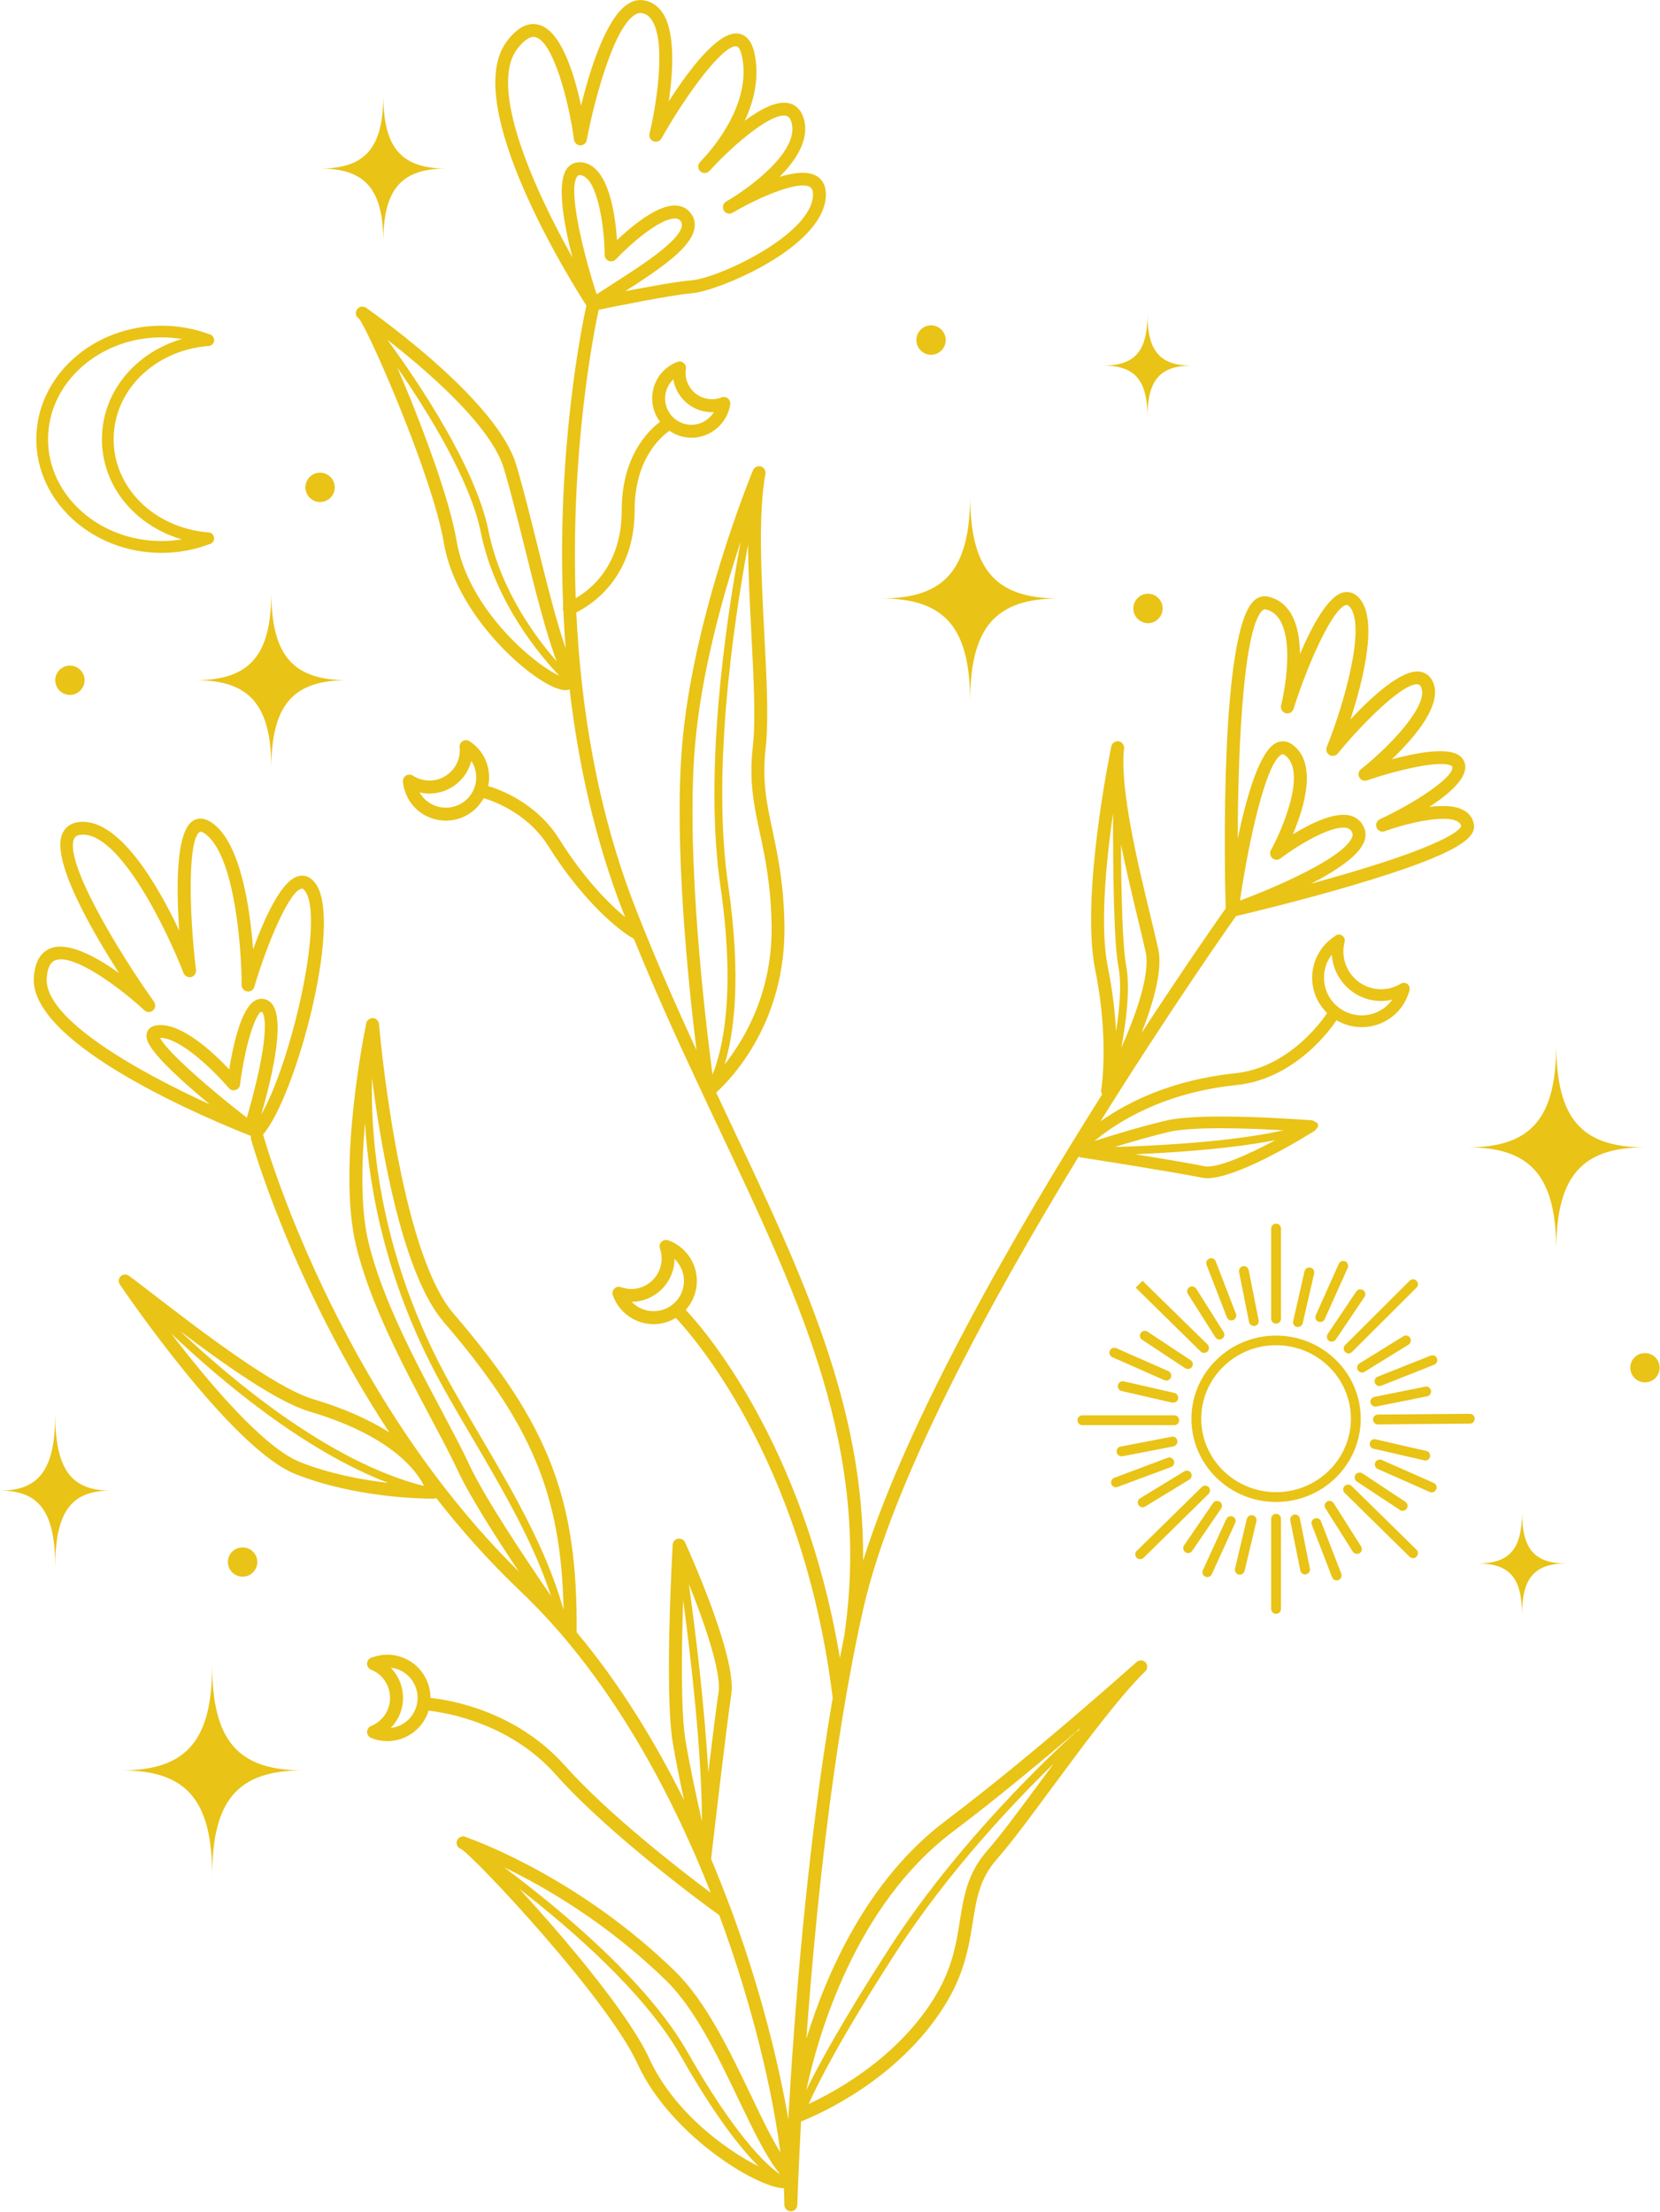 <?xml version="1.0" encoding="UTF-8" standalone="no"?><svg xmlns="http://www.w3.org/2000/svg" xmlns:xlink="http://www.w3.org/1999/xlink" fill="#000000" height="112.6" preserveAspectRatio="xMidYMid meet" version="1" viewBox="0.0 -0.0 84.5 112.6" width="84.5" zoomAndPan="magnify"><g fill="#e9c316" id="change1_1"><path d="M 64.957 82.141 C 64.82 82.141 64.707 82.031 64.707 81.898 L 64.707 77.301 C 64.707 77.172 64.82 77.051 64.957 77.051 C 65.094 77.051 65.207 77.172 65.207 77.301 L 65.207 81.898 C 65.207 82.031 65.094 82.141 64.957 82.141" fill="inherit"/><path d="M 64.957 67.371 C 64.82 67.371 64.707 67.262 64.707 67.121 L 64.707 62.531 C 64.707 62.391 64.82 62.281 64.957 62.281 C 65.094 62.281 65.207 62.391 65.207 62.531 L 65.207 67.121 C 65.207 67.262 65.094 67.371 64.957 67.371" fill="inherit"/><path d="M 59.773 72.539 L 55.098 72.539 C 54.961 72.539 54.848 72.43 54.848 72.289 C 54.848 72.148 54.957 72.039 55.094 72.039 L 59.773 72.039 C 59.91 72.039 60.023 72.148 60.023 72.289 C 60.023 72.43 59.91 72.539 59.773 72.539" fill="inherit"/><path d="M 70.141 72.5 C 70.004 72.5 69.895 72.391 69.891 72.25 C 69.891 72.109 70 72 70.141 72 L 74.816 71.961 C 74.957 71.961 75.066 72.07 75.066 72.211 C 75.07 72.352 74.957 72.461 74.82 72.461 L 70.145 72.5 C 70.141 72.5 70.141 72.5 70.141 72.5" fill="inherit"/><path d="M 71.93 79.309 C 71.867 79.309 71.805 79.281 71.754 79.238 L 68.449 75.988 C 68.348 75.891 68.348 75.738 68.445 75.641 C 68.539 75.539 68.699 75.539 68.797 75.629 L 72.105 78.879 C 72.203 78.98 72.203 79.141 72.105 79.23 C 72.059 79.281 71.992 79.309 71.93 79.309" fill="inherit"/><path d="M 61.289 68.859 C 61.227 68.859 61.164 68.84 61.117 68.789 L 57.809 65.539 L 58.16 65.191 L 61.465 68.43 C 61.562 68.531 61.566 68.691 61.469 68.789 C 61.418 68.84 61.355 68.859 61.289 68.859" fill="inherit"/><path d="M 58.039 79.359 C 57.973 79.359 57.91 79.34 57.863 79.289 C 57.766 79.191 57.766 79.031 57.863 78.941 L 61.172 75.691 C 61.27 75.59 61.426 75.59 61.523 75.691 C 61.621 75.789 61.617 75.949 61.52 76.039 L 58.215 79.289 C 58.164 79.34 58.102 79.359 58.039 79.359" fill="inherit"/><path d="M 68.648 68.891 C 68.586 68.891 68.52 68.859 68.473 68.809 C 68.375 68.719 68.375 68.559 68.473 68.461 L 71.754 65.191 C 71.852 65.09 72.008 65.09 72.105 65.191 C 72.203 65.289 72.203 65.441 72.105 65.539 L 68.824 68.809 C 68.777 68.859 68.711 68.891 68.648 68.891" fill="inherit"/><path d="M 68.043 80.441 C 67.945 80.441 67.848 80.379 67.809 80.281 L 66.777 77.609 C 66.727 77.48 66.793 77.34 66.922 77.289 C 67.047 77.238 67.195 77.301 67.242 77.43 L 68.277 80.102 C 68.324 80.23 68.262 80.371 68.133 80.422 C 68.102 80.43 68.074 80.441 68.043 80.441" fill="inherit"/><path d="M 62.684 67.211 C 62.586 67.211 62.488 67.148 62.453 67.051 L 61.418 64.379 C 61.367 64.25 61.434 64.109 61.562 64.059 C 61.691 64.012 61.836 64.07 61.883 64.199 L 62.914 66.871 C 62.965 66.988 62.902 67.141 62.773 67.191 C 62.742 67.199 62.715 67.211 62.684 67.211" fill="inherit"/><path d="M 56.805 75.699 C 56.707 75.699 56.609 75.641 56.574 75.539 C 56.527 75.41 56.59 75.27 56.719 75.219 L 59.438 74.199 C 59.566 74.148 59.711 74.219 59.758 74.352 C 59.805 74.48 59.738 74.621 59.609 74.672 L 56.895 75.68 C 56.863 75.691 56.836 75.699 56.805 75.699" fill="inherit"/><path d="M 70.219 70.551 C 70.121 70.551 70.027 70.488 69.988 70.391 C 69.938 70.262 70 70.121 70.129 70.07 L 72.824 69 C 72.953 68.949 73.098 69.012 73.148 69.141 C 73.199 69.27 73.137 69.41 73.008 69.461 L 70.312 70.531 C 70.281 70.539 70.25 70.551 70.219 70.551" fill="inherit"/><path d="M 72.883 75.961 C 72.848 75.961 72.816 75.949 72.781 75.941 L 70.133 74.77 C 70.008 74.711 69.949 74.57 70.004 74.441 C 70.059 74.309 70.207 74.262 70.332 74.309 L 72.984 75.48 C 73.109 75.539 73.168 75.691 73.109 75.809 C 73.07 75.898 72.977 75.961 72.883 75.961" fill="inherit"/><path d="M 59.371 70.27 C 59.34 70.27 59.305 70.262 59.273 70.25 L 56.621 69.078 C 56.496 69.02 56.438 68.871 56.492 68.75 C 56.547 68.621 56.695 68.57 56.824 68.621 L 59.473 69.789 C 59.598 69.852 59.656 69.988 59.602 70.121 C 59.559 70.211 59.469 70.27 59.371 70.27" fill="inherit"/><path d="M 61.457 80.27 C 61.422 80.27 61.387 80.27 61.352 80.25 C 61.227 80.191 61.172 80.051 61.23 79.922 L 62.422 77.32 C 62.48 77.191 62.629 77.141 62.754 77.191 C 62.879 77.25 62.934 77.398 62.875 77.52 L 61.684 80.129 C 61.645 80.219 61.551 80.27 61.457 80.27" fill="inherit"/><path d="M 67.207 67.289 C 67.172 67.289 67.137 67.281 67.105 67.27 C 66.977 67.211 66.922 67.07 66.98 66.941 L 68.148 64.328 C 68.207 64.199 68.352 64.148 68.477 64.199 C 68.605 64.262 68.66 64.398 68.605 64.531 L 67.434 67.141 C 67.395 67.238 67.301 67.289 67.207 67.289" fill="inherit"/><path d="M 69.074 79.09 C 68.992 79.09 68.91 79.051 68.863 78.98 L 67.469 76.77 C 67.395 76.66 67.43 76.5 67.543 76.43 C 67.66 76.352 67.816 76.391 67.891 76.512 L 69.285 78.711 C 69.355 78.828 69.324 78.98 69.207 79.059 C 69.164 79.078 69.117 79.09 69.074 79.09" fill="inherit"/><path d="M 62.074 68.18 C 61.992 68.18 61.91 68.141 61.863 68.059 L 60.469 65.859 C 60.395 65.738 60.43 65.59 60.547 65.512 C 60.66 65.441 60.816 65.48 60.891 65.59 L 62.285 67.801 C 62.359 67.91 62.324 68.07 62.207 68.141 C 62.164 68.172 62.117 68.18 62.074 68.18" fill="inherit"/><path d="M 58.164 76.719 C 58.082 76.719 58 76.68 57.953 76.602 C 57.883 76.48 57.918 76.328 58.035 76.262 L 60.281 74.891 C 60.398 74.82 60.551 74.852 60.625 74.969 C 60.695 75.09 60.66 75.238 60.543 75.309 L 58.293 76.68 C 58.254 76.711 58.211 76.719 58.164 76.719" fill="inherit"/><path d="M 69.332 69.859 C 69.25 69.859 69.168 69.82 69.121 69.738 C 69.047 69.629 69.086 69.469 69.199 69.398 L 71.438 68.012 C 71.551 67.941 71.707 67.98 71.781 68.09 C 71.852 68.211 71.816 68.359 71.699 68.441 L 69.465 69.82 C 69.422 69.852 69.379 69.859 69.332 69.859" fill="inherit"/><path d="M 72.551 74.34 C 72.531 74.34 72.512 74.34 72.492 74.328 L 69.918 73.738 C 69.785 73.711 69.703 73.578 69.73 73.441 C 69.762 73.309 69.895 73.219 70.031 73.262 L 72.605 73.852 C 72.738 73.879 72.824 74.012 72.793 74.148 C 72.766 74.262 72.664 74.34 72.551 74.34" fill="inherit"/><path d="M 59.727 71.391 C 59.707 71.391 59.688 71.391 59.668 71.391 L 57.094 70.801 C 56.961 70.77 56.875 70.629 56.906 70.5 C 56.938 70.359 57.07 70.281 57.207 70.309 L 59.781 70.898 C 59.914 70.93 60 71.07 59.969 71.199 C 59.941 71.32 59.84 71.391 59.727 71.391" fill="inherit"/><path d="M 63.109 80.148 C 63.09 80.148 63.07 80.141 63.051 80.141 C 62.918 80.109 62.836 79.969 62.867 79.84 L 63.469 77.309 C 63.504 77.18 63.637 77.09 63.77 77.129 C 63.906 77.16 63.984 77.289 63.957 77.43 L 63.352 79.961 C 63.324 80.07 63.223 80.148 63.109 80.148" fill="inherit"/><path d="M 66.07 67.539 C 66.051 67.539 66.031 67.539 66.012 67.539 C 65.879 67.512 65.793 67.371 65.828 67.238 L 66.406 64.699 C 66.438 64.57 66.57 64.488 66.707 64.52 C 66.84 64.551 66.922 64.68 66.895 64.82 L 66.312 67.352 C 66.285 67.469 66.184 67.539 66.07 67.539" fill="inherit"/><path d="M 66.434 80.141 C 66.32 80.141 66.215 80.051 66.191 79.941 L 65.68 77.391 C 65.656 77.25 65.742 77.121 65.879 77.09 C 66.012 77.07 66.145 77.148 66.168 77.289 L 66.68 79.84 C 66.707 79.969 66.617 80.102 66.484 80.129 C 66.469 80.129 66.449 80.141 66.434 80.141" fill="inherit"/><path d="M 63.828 67.488 C 63.711 67.488 63.605 67.41 63.582 67.289 L 63.074 64.75 C 63.047 64.609 63.133 64.48 63.27 64.449 C 63.406 64.422 63.535 64.512 63.562 64.648 L 64.07 67.199 C 64.098 67.328 64.012 67.461 63.875 67.488 C 63.859 67.488 63.844 67.488 63.828 67.488" fill="inherit"/><path d="M 57.09 74.121 C 56.973 74.121 56.867 74.039 56.844 73.922 C 56.82 73.781 56.906 73.648 57.043 73.629 L 59.641 73.129 C 59.773 73.102 59.906 73.191 59.93 73.32 C 59.957 73.461 59.867 73.59 59.734 73.621 L 57.137 74.121 C 57.121 74.121 57.105 74.121 57.09 74.121" fill="inherit"/><path d="M 70.008 71.59 C 69.891 71.59 69.785 71.512 69.762 71.391 C 69.734 71.262 69.824 71.129 69.957 71.102 L 72.551 70.578 C 72.684 70.551 72.816 70.641 72.844 70.781 C 72.871 70.91 72.781 71.039 72.648 71.07 L 70.055 71.59 C 70.039 71.59 70.023 71.59 70.008 71.59" fill="inherit"/><path d="M 71.402 76.898 C 71.352 76.898 71.305 76.891 71.266 76.859 L 69.07 75.41 C 68.953 75.328 68.922 75.18 68.996 75.059 C 69.074 74.949 69.227 74.922 69.344 74.988 L 71.539 76.441 C 71.652 76.52 71.684 76.672 71.609 76.789 C 71.559 76.859 71.48 76.898 71.402 76.898" fill="inherit"/><path d="M 60.469 69.68 C 60.422 69.68 60.375 69.672 60.332 69.641 L 58.137 68.191 C 58.023 68.121 57.992 67.961 58.066 67.852 C 58.145 67.73 58.297 67.699 58.414 67.781 L 60.605 69.23 C 60.723 69.301 60.754 69.461 60.68 69.57 C 60.633 69.641 60.551 69.68 60.469 69.68" fill="inherit"/><path d="M 60.477 79.051 C 60.43 79.051 60.379 79.031 60.336 79 C 60.223 78.922 60.195 78.77 60.273 78.66 L 61.75 76.5 C 61.828 76.391 61.98 76.359 62.094 76.441 C 62.207 76.512 62.238 76.672 62.16 76.781 L 60.684 78.941 C 60.637 79.012 60.559 79.051 60.477 79.051" fill="inherit"/><path d="M 67.789 68.289 C 67.742 68.289 67.695 68.281 67.652 68.25 C 67.539 68.172 67.508 68.02 67.586 67.898 L 69.043 65.73 C 69.121 65.621 69.277 65.59 69.391 65.672 C 69.504 65.738 69.535 65.898 69.457 66.012 L 67.996 68.18 C 67.949 68.25 67.871 68.289 67.789 68.289" fill="inherit"/><path d="M 64.957 68.469 C 62.855 68.469 61.148 70.148 61.148 72.211 C 61.148 74.27 62.855 75.949 64.957 75.949 C 67.059 75.949 68.766 74.27 68.766 72.211 C 68.766 70.148 67.059 68.469 64.957 68.469 Z M 64.957 76.449 C 62.582 76.449 60.648 74.551 60.648 72.211 C 60.648 69.879 62.582 67.98 64.957 67.98 C 67.332 67.98 69.266 69.879 69.266 72.211 C 69.266 74.551 67.332 76.449 64.957 76.449" fill="inherit"/><path d="M 8.223 28.141 C 4.707 28.141 1.848 25.539 1.848 22.359 C 1.848 19.172 4.707 16.578 8.223 16.578 C 9.082 16.578 9.918 16.73 10.703 17.031 C 10.855 17.09 10.934 17.262 10.875 17.422 C 10.816 17.57 10.645 17.648 10.488 17.59 C 9.77 17.309 9.008 17.172 8.223 17.172 C 5.039 17.172 2.445 19.5 2.445 22.359 C 2.445 25.211 5.039 27.539 8.223 27.539 C 9.012 27.539 9.773 27.398 10.488 27.121 C 10.645 27.059 10.816 27.141 10.875 27.301 C 10.934 27.449 10.855 27.621 10.703 27.68 C 9.918 27.98 9.082 28.141 8.223 28.141" fill="inherit"/><path d="M 10.598 27.699 C 10.59 27.699 10.582 27.699 10.574 27.699 C 7.5 27.449 5.188 25.148 5.188 22.359 C 5.188 19.559 7.5 17.262 10.574 17.012 C 10.734 17 10.883 17.121 10.895 17.289 C 10.906 17.449 10.785 17.59 10.621 17.609 C 7.863 17.828 5.785 19.871 5.785 22.359 C 5.785 24.84 7.863 26.879 10.621 27.102 C 10.785 27.121 10.906 27.262 10.895 27.43 C 10.883 27.578 10.75 27.699 10.598 27.699" fill="inherit"/><path d="M 17.676 34.621 C 14.902 34.621 13.812 33.352 13.812 30.121 C 13.812 33.352 12.723 34.621 9.949 34.621 C 12.723 34.621 13.812 35.891 13.812 39.129 C 13.812 35.891 14.902 34.621 17.676 34.621" fill="inherit"/><path d="M 60.66 18.609 C 59.047 18.609 58.41 17.871 58.41 15.988 C 58.41 17.871 57.777 18.609 56.16 18.609 C 57.777 18.609 58.41 19.352 58.41 21.238 C 58.41 19.352 59.047 18.609 60.66 18.609" fill="inherit"/><path d="M 79.727 79.578 C 78.109 79.578 77.477 78.84 77.477 76.961 C 77.477 78.84 76.844 79.578 75.227 79.578 C 76.844 79.578 77.477 80.32 77.477 82.199 C 77.477 80.32 78.109 79.578 79.727 79.578" fill="inherit"/><path d="M 22.727 8.578 C 20.418 8.578 19.512 7.52 19.512 4.828 C 19.512 7.52 18.602 8.578 16.293 8.578 C 18.602 8.578 19.512 9.641 19.512 12.328 C 19.512 9.641 20.418 8.578 22.727 8.578" fill="inherit"/><path d="M 5.625 75.871 C 3.605 75.871 2.812 74.762 2.812 71.961 C 2.812 74.762 2.02 75.871 0 75.871 C 2.02 75.871 2.812 76.969 2.812 79.781 C 2.812 76.969 3.605 75.871 5.625 75.871" fill="inherit"/><path d="M 53.895 30.461 C 50.656 30.461 49.383 28.98 49.383 25.199 C 49.383 28.98 48.105 30.461 44.863 30.461 C 48.105 30.461 49.383 31.949 49.383 35.73 C 49.383 31.949 50.656 30.461 53.895 30.461" fill="inherit"/><path d="M 83.734 58.398 C 80.492 58.398 79.219 56.922 79.219 53.141 C 79.219 56.922 77.945 58.398 74.707 58.398 C 77.945 58.398 79.219 59.891 79.219 63.66 C 79.219 59.891 80.492 58.398 83.734 58.398" fill="inherit"/><path d="M 15.418 90.109 C 12.102 90.109 10.801 88.59 10.801 84.73 C 10.801 88.59 9.5 90.109 6.184 90.109 C 9.5 90.109 10.801 91.621 10.801 95.488 C 10.801 91.621 12.102 90.109 15.418 90.109" fill="inherit"/><path d="M 13.098 79.5 C 13.098 79.09 12.762 78.762 12.352 78.762 C 11.938 78.762 11.602 79.09 11.602 79.5 C 11.602 79.922 11.938 80.25 12.352 80.25 C 12.762 80.25 13.098 79.922 13.098 79.5" fill="inherit"/><path d="M 17.039 24.809 C 17.039 24.391 16.707 24.059 16.293 24.059 C 15.883 24.059 15.547 24.391 15.547 24.809 C 15.547 25.219 15.883 25.551 16.293 25.551 C 16.707 25.551 17.039 25.219 17.039 24.809" fill="inherit"/><path d="M 48.141 17.309 C 48.141 16.898 47.805 16.559 47.395 16.559 C 46.98 16.559 46.648 16.898 46.648 17.309 C 46.648 17.719 46.98 18.059 47.395 18.059 C 47.805 18.059 48.141 17.719 48.141 17.309" fill="inherit"/><path d="M 59.184 30.969 C 59.184 30.559 58.848 30.219 58.438 30.219 C 58.027 30.219 57.691 30.559 57.691 30.969 C 57.691 31.379 58.027 31.719 58.438 31.719 C 58.848 31.719 59.184 31.379 59.184 30.969" fill="inherit"/><path d="M 4.305 34.621 C 4.305 34.211 3.973 33.879 3.559 33.879 C 3.148 33.879 2.812 34.211 2.812 34.621 C 2.812 35.031 3.148 35.371 3.559 35.371 C 3.973 35.371 4.305 35.031 4.305 34.621" fill="inherit"/><path d="M 84.48 69.609 C 84.48 69.199 84.148 68.871 83.734 68.871 C 83.324 68.871 82.988 69.199 82.988 69.609 C 82.988 70.031 83.324 70.359 83.734 70.359 C 84.148 70.359 84.48 70.031 84.48 69.609" fill="inherit"/><path d="M 64.289 31.051 C 64.336 31.02 64.363 31.012 64.387 31.012 C 64.398 31.012 64.406 31.012 64.414 31.012 C 64.727 31.078 64.965 31.262 65.145 31.551 C 65.957 32.879 65.223 35.871 65.215 35.898 C 65.172 36.07 65.273 36.25 65.445 36.301 C 65.617 36.352 65.793 36.25 65.848 36.078 C 66.621 33.641 67.867 30.93 68.531 30.789 C 68.559 30.789 68.613 30.781 68.711 30.891 C 69.539 31.871 68.434 35.789 67.539 38.02 C 67.477 38.172 67.535 38.34 67.676 38.43 C 67.816 38.512 67.996 38.48 68.098 38.352 C 69.324 36.852 71.402 34.762 72.164 34.828 C 72.227 34.84 72.277 34.859 72.324 34.949 C 72.797 35.809 70.828 37.922 69.281 39.148 C 69.152 39.25 69.117 39.43 69.195 39.57 C 69.273 39.711 69.441 39.77 69.59 39.719 C 71.039 39.219 73.332 38.66 73.883 38.98 C 73.926 39 73.926 39.02 73.93 39.031 C 74.031 39.539 72.066 40.852 70.238 41.699 C 70.078 41.781 70.008 41.961 70.074 42.121 C 70.141 42.289 70.324 42.371 70.488 42.309 C 71.586 41.91 73.566 41.43 74.207 41.82 C 74.309 41.879 74.359 41.949 74.379 42.051 C 74.359 42.129 74.062 42.852 68.504 44.48 C 67.91 44.648 67.316 44.82 66.742 44.98 C 67.973 44.34 69.09 43.609 69.406 42.922 C 69.559 42.602 69.516 42.328 69.453 42.172 C 69.328 41.84 69.09 41.621 68.762 41.52 C 67.961 41.289 66.699 41.922 65.809 42.469 C 66.402 41.078 67.086 38.801 65.758 37.879 C 65.516 37.711 65.242 37.691 64.988 37.801 C 64.129 38.18 63.453 40.531 63.004 42.691 C 63.016 37.641 63.336 31.828 64.289 31.051 Z M 64.77 43.68 C 64.887 43.781 65.059 43.789 65.184 43.691 C 66.113 42.988 67.855 41.949 68.582 42.148 C 68.711 42.191 68.789 42.27 68.84 42.398 C 68.855 42.449 68.871 42.52 68.812 42.648 C 68.328 43.699 64.91 45.172 63.121 45.84 C 63.562 42.789 64.457 38.75 65.254 38.398 C 65.27 38.391 65.281 38.391 65.297 38.391 C 65.32 38.391 65.344 38.391 65.387 38.422 C 66.555 39.23 65.285 42.199 64.695 43.27 C 64.621 43.41 64.652 43.578 64.77 43.68 Z M 59.516 57.609 C 60.746 57.328 63.621 57.43 65.344 57.531 C 62.699 58.121 58.91 58.32 56.742 58.379 C 57.586 58.121 58.629 57.82 59.516 57.609 Z M 61.301 59.359 C 60.637 59.219 59.141 58.969 57.785 58.75 C 59.844 58.66 62.684 58.469 64.926 58.031 C 63.504 58.789 61.93 59.488 61.301 59.359 Z M 56.66 41.371 C 56.652 44.191 56.691 47.961 56.934 49.219 C 57.102 50.09 56.992 51.352 56.809 52.512 C 56.766 51.578 56.645 50.469 56.395 49.23 C 55.977 47.18 56.305 43.852 56.66 41.371 Z M 57.914 46.738 C 58.082 47.43 58.227 48.031 58.32 48.469 C 58.562 49.621 57.781 51.75 57.078 53.328 C 57.332 51.969 57.543 50.281 57.324 49.141 C 57.137 48.148 57.074 45.461 57.062 42.98 C 57.332 44.309 57.652 45.648 57.914 46.738 Z M 67.395 49.762 C 67.395 49.328 67.535 48.922 67.793 48.59 C 67.879 49.898 68.969 50.949 70.301 50.949 C 70.496 50.949 70.688 50.922 70.875 50.879 C 70.523 51.371 69.949 51.68 69.316 51.68 C 68.254 51.68 67.395 50.82 67.395 49.762 Z M 48.504 93.23 C 50.77 91.52 53.148 89.539 54.992 87.961 C 54.961 88.012 54.926 88.051 54.891 88.102 C 54.855 88.102 54.82 88.121 54.793 88.141 C 54.738 88.191 49.211 93.051 45.258 99.18 C 42.832 102.941 41.629 105.172 41.039 106.398 C 41.652 103.551 43.547 96.969 48.504 93.23 Z M 53.035 90.578 C 51.977 92.012 50.977 93.371 50.242 94.211 C 49.25 95.34 49.062 96.512 48.863 97.75 C 48.668 98.98 48.465 100.262 47.488 101.801 C 45.617 104.75 42.602 106.422 41.164 107.09 C 41.625 106.051 42.789 103.738 45.594 99.391 C 48.293 95.211 51.738 91.609 53.637 89.77 C 53.434 90.039 53.234 90.309 53.035 90.578 Z M 33.047 104.77 C 32.133 102.77 29.48 99.578 27.98 97.859 C 27.465 97.27 26.941 96.691 26.441 96.141 C 29.102 98.211 32.852 101.469 34.652 104.641 C 36.281 107.52 37.633 109.289 38.621 110.27 C 36.973 109.441 34.305 107.52 33.047 104.77 Z M 37.613 106.898 C 38.363 108.461 39.012 109.809 39.68 110.629 C 39.691 110.641 39.699 110.648 39.707 110.672 C 38.977 110.18 37.371 108.629 34.996 104.449 C 32.918 100.781 28.301 97.012 25.652 95.039 C 27.695 96.02 30.875 97.852 33.91 100.809 C 35.395 102.262 36.574 104.719 37.613 106.898 Z M 22.512 71.859 C 21.148 69.301 19.449 66.102 18.762 63.25 C 18.348 61.539 18.398 59.219 18.582 57.16 C 18.789 60.609 19.691 65.488 22.59 70.672 C 23.043 71.488 23.539 72.328 24.02 73.148 C 25.555 75.762 27.141 78.461 28.051 81.238 C 26.707 79.281 24.641 76.18 23.867 74.512 C 23.527 73.77 23.055 72.891 22.512 71.859 Z M 22.586 67.289 C 27.039 72.461 28.574 76.051 28.688 81.961 L 28.648 81.809 C 27.77 78.738 26.039 75.801 24.363 72.949 C 23.863 72.102 23.391 71.289 22.938 70.48 C 19.359 64.078 18.859 58.16 18.934 54.871 C 19.406 58.531 20.496 64.859 22.586 67.289 Z M 34.777 81.449 C 35.172 84.398 35.719 89.121 35.734 92.711 C 35.461 91.5 35.117 89.922 34.895 88.59 C 34.645 87.078 34.695 83.828 34.777 81.449 Z M 36.578 86.129 C 36.457 86.922 36.254 88.57 36.055 90.219 C 35.863 86.75 35.383 82.91 35.066 80.629 C 35.844 82.559 36.73 85.102 36.578 86.129 Z M 21.148 86.988 C 20.93 87.539 20.438 87.891 19.891 87.949 C 20.281 87.551 20.516 87.012 20.516 86.422 C 20.516 85.828 20.281 85.289 19.895 84.891 C 20.027 84.898 20.16 84.93 20.289 84.98 C 21.078 85.301 21.465 86.199 21.148 86.988 Z M 8.711 67.871 C 11.273 70.301 15.477 73.84 19.766 75.48 C 18.477 75.328 16.816 75.031 15.285 74.422 C 13.406 73.68 10.609 70.352 8.711 67.871 Z M 21.582 75.621 C 21.547 75.621 21.512 75.609 21.477 75.609 C 16.836 74.398 12.039 70.461 9.168 67.75 C 11.434 69.461 14.102 71.352 15.742 71.84 C 19.891 73.07 21.195 74.84 21.582 75.621 Z M 2.379 49.789 C 2.41 49.289 2.555 48.98 2.805 48.879 C 2.891 48.852 2.988 48.828 3.098 48.828 C 4.156 48.828 6.199 50.359 7.348 51.422 C 7.473 51.539 7.664 51.539 7.789 51.43 C 7.914 51.32 7.938 51.129 7.84 50.988 C 5.992 48.391 3.258 43.84 3.773 42.691 C 3.812 42.609 3.879 42.52 4.098 42.488 C 6.09 42.27 8.562 47.5 9.344 49.531 C 9.406 49.68 9.57 49.77 9.73 49.73 C 9.891 49.691 9.996 49.539 9.977 49.371 C 9.605 46.27 9.574 42.699 10.172 42.34 C 10.234 42.301 10.359 42.379 10.43 42.43 C 11.965 43.512 12.301 48.359 12.301 50.141 C 12.301 50.301 12.422 50.441 12.586 50.461 C 12.746 50.488 12.898 50.391 12.945 50.23 C 13.641 47.891 14.762 45.309 15.359 45.23 C 15.426 45.211 15.516 45.328 15.559 45.398 C 16.504 46.871 14.793 54.148 13.297 56.73 C 13.875 54.75 14.656 51.441 13.637 50.922 C 13.426 50.809 13.199 50.809 12.996 50.922 C 12.273 51.301 11.859 53.238 11.668 54.43 C 10.848 53.559 9.18 52 7.961 52.191 C 7.602 52.238 7.504 52.48 7.48 52.578 C 7.414 52.84 7.293 53.309 9.988 55.629 C 10.219 55.828 10.453 56.02 10.676 56.211 C 7.094 54.578 2.242 51.879 2.379 49.789 Z M 12.566 56.891 C 10.527 55.309 8.445 53.461 8.152 52.828 C 8.164 52.828 8.172 52.828 8.18 52.828 C 9.133 52.828 10.785 54.371 11.645 55.379 C 11.727 55.48 11.863 55.52 11.988 55.48 C 12.113 55.449 12.207 55.34 12.219 55.211 C 12.473 53.18 13.02 51.539 13.316 51.5 C 13.316 51.5 13.324 51.5 13.336 51.5 C 13.34 51.512 13.742 51.789 13.195 54.41 C 12.984 55.398 12.715 56.379 12.566 56.891 Z M 32.152 66.262 C 33.352 66.25 34.324 65.281 34.336 64.078 C 34.637 64.371 34.816 64.77 34.816 65.199 C 34.816 66.051 34.121 66.738 33.273 66.738 C 32.84 66.738 32.438 66.559 32.152 66.262 Z M 35.367 38.078 C 35.672 34.309 36.797 30.309 37.703 27.57 C 36.898 31.898 35.84 39.34 36.668 45.07 C 37.477 50.629 36.762 53.488 36.27 54.691 C 35.926 52.102 34.91 43.738 35.367 38.078 Z M 39.277 47.02 C 39.348 50.461 37.918 52.879 36.883 54.18 C 37.348 52.672 37.766 49.84 37.062 45.012 C 36.246 39.371 37.281 32.051 38.078 27.73 C 38.09 29.16 38.168 30.699 38.246 32.219 C 38.363 34.488 38.477 36.641 38.32 38.02 C 38.121 39.77 38.379 40.988 38.68 42.398 C 38.941 43.621 39.234 45 39.277 47.02 Z M 22.699 41.109 C 22.121 41.109 21.621 40.801 21.355 40.328 C 21.52 40.371 21.691 40.391 21.859 40.391 C 22.887 40.391 23.75 39.68 23.992 38.73 C 24.152 38.969 24.242 39.262 24.242 39.57 C 24.242 40.422 23.547 41.109 22.699 41.109 Z M 23.238 27.512 C 22.871 25.328 21.488 21.781 20.914 20.359 C 20.68 19.781 20.445 19.219 20.219 18.699 C 21.828 21.031 23.941 24.461 24.477 27.102 C 25.203 30.691 27.543 33.422 28.469 34.391 C 27.285 33.879 23.836 31.059 23.238 27.512 Z M 25.652 23.852 C 26.004 25.039 26.363 26.488 26.715 27.891 C 27.238 30.012 27.781 32.191 28.336 33.66 C 27.285 32.461 25.48 30.059 24.867 27.02 C 24.211 23.789 21.352 19.531 19.727 17.301 C 21.695 18.828 25.008 21.672 25.652 23.852 Z M 26.324 2.5 C 26.543 2.211 26.859 1.879 27.16 1.879 C 27.191 1.879 27.227 1.879 27.258 1.891 C 28.152 2.121 28.945 5.09 29.219 7.109 C 29.242 7.27 29.375 7.398 29.535 7.398 C 29.539 7.398 29.543 7.398 29.543 7.398 C 29.703 7.398 29.84 7.289 29.867 7.129 C 30.148 5.621 31.129 1.539 32.301 0.762 C 32.488 0.641 32.617 0.648 32.695 0.672 C 32.902 0.711 33.066 0.84 33.199 1.051 C 33.949 2.262 33.355 5.609 33.062 6.809 C 33.023 6.969 33.109 7.129 33.262 7.191 C 33.414 7.25 33.586 7.191 33.668 7.051 C 34.988 4.711 36.828 2.262 37.492 2.359 C 37.594 2.371 37.695 2.551 37.758 2.82 C 38.254 5.02 36.617 7.148 35.93 7.93 C 35.797 8.07 35.695 8.18 35.629 8.262 C 35.508 8.391 35.512 8.59 35.641 8.711 C 35.766 8.84 35.969 8.84 36.098 8.711 C 36.121 8.691 36.258 8.559 36.453 8.34 C 37.621 7.129 39.305 5.75 40.004 5.891 C 40.09 5.91 40.203 5.961 40.281 6.199 C 40.746 7.641 38.227 9.512 37.078 10.191 C 37.031 10.219 36.992 10.238 36.961 10.262 C 36.805 10.352 36.754 10.551 36.844 10.711 C 36.934 10.871 37.133 10.922 37.289 10.828 C 37.301 10.82 37.332 10.809 37.375 10.781 C 38.66 10.031 40.656 9.172 41.234 9.52 C 41.277 9.551 41.406 9.629 41.383 9.988 C 41.234 11.988 36.562 14.16 35.199 14.27 C 34.445 14.328 32.984 14.602 31.828 14.82 C 33.801 13.559 35.188 12.57 35.352 11.621 C 35.402 11.34 35.336 11.07 35.16 10.852 C 34.98 10.609 34.719 10.48 34.41 10.461 C 33.473 10.41 32.148 11.52 31.406 12.219 C 31.32 10.898 30.984 8.539 29.723 8.281 C 29.395 8.211 29.105 8.301 28.906 8.52 C 28.305 9.199 28.68 11.32 29.137 13.102 C 27.211 9.672 24.848 4.461 26.324 2.5 Z M 30.371 14.98 C 29.629 12.691 28.891 9.531 29.398 8.961 C 29.414 8.941 29.441 8.91 29.512 8.91 C 29.531 8.91 29.559 8.91 29.59 8.922 C 30.383 9.078 30.762 11.391 30.781 12.98 C 30.781 13.109 30.863 13.23 30.988 13.281 C 31.113 13.328 31.258 13.301 31.348 13.199 C 32.113 12.391 33.59 11.121 34.348 11.121 C 34.355 11.121 34.367 11.121 34.379 11.121 C 34.496 11.121 34.578 11.16 34.645 11.25 C 34.707 11.328 34.723 11.41 34.707 11.512 C 34.57 12.289 32.598 13.551 31.16 14.469 C 30.887 14.648 30.621 14.82 30.371 14.98 Z M 34.273 19.309 C 34.434 20.262 35.254 20.98 36.242 20.98 C 36.277 20.98 36.309 20.969 36.344 20.969 C 36.105 21.359 35.676 21.621 35.199 21.621 C 34.457 21.621 33.855 21.02 33.855 20.281 C 33.855 19.91 34.012 19.559 34.273 19.309 Z M 68.891 45.051 C 74.445 43.41 75.121 42.602 75.027 41.969 C 74.98 41.66 74.812 41.422 74.543 41.262 C 74.117 41 73.445 40.988 72.758 41.07 C 73.789 40.398 74.715 39.59 74.574 38.898 C 74.531 38.691 74.406 38.52 74.211 38.41 C 73.566 38.039 72.035 38.328 70.848 38.648 C 72.016 37.531 73.531 35.781 72.902 34.629 C 72.754 34.359 72.52 34.211 72.227 34.18 C 71.305 34.102 69.805 35.48 68.742 36.621 C 69.379 34.672 70.16 31.59 69.215 30.469 C 68.988 30.199 68.703 30.09 68.402 30.148 C 67.621 30.309 66.797 31.828 66.176 33.289 C 66.164 32.531 66.043 31.77 65.703 31.211 C 65.43 30.77 65.047 30.48 64.566 30.371 C 64.32 30.309 64.082 30.371 63.871 30.539 C 62.074 32.012 62.34 44.34 62.391 46.238 C 62.043 46.73 60.352 49.141 58.102 52.59 C 58.691 51.102 59.188 49.398 58.965 48.34 C 58.867 47.891 58.723 47.289 58.555 46.59 C 57.93 44.012 56.988 40.102 57.219 38.102 C 57.234 37.922 57.117 37.762 56.941 37.73 C 56.77 37.711 56.605 37.82 56.57 37.988 C 56.504 38.301 55 45.672 55.75 49.359 C 56.473 52.922 56.059 55.449 56.055 55.469 C 56.043 55.551 56.062 55.641 56.105 55.699 C 51.691 62.699 46.207 72.199 43.934 79.441 C 44.012 71.609 40.84 64.891 37.242 57.281 C 36.984 56.73 36.719 56.172 36.457 55.609 C 37.242 54.898 40.039 52 39.93 47 C 39.887 44.93 39.586 43.512 39.324 42.27 C 39.031 40.91 38.785 39.738 38.973 38.102 C 39.137 36.66 39.023 34.488 38.902 32.191 C 38.75 29.23 38.59 26.172 38.961 24.121 C 38.988 23.949 38.891 23.789 38.727 23.738 C 38.566 23.699 38.398 23.781 38.332 23.93 C 38.301 24.012 35.25 31.359 34.715 38.031 C 34.312 42.988 35.027 49.98 35.453 53.449 C 34.398 51.16 33.348 48.781 32.348 46.219 C 30.375 41.172 29.559 35.898 29.336 31.172 C 30.082 30.801 32.305 29.422 32.305 25.969 C 32.305 23.352 33.656 22.219 34.078 21.93 C 34.398 22.148 34.781 22.281 35.199 22.281 C 36.168 22.281 37.012 21.559 37.168 20.609 C 37.168 20.602 37.168 20.602 37.168 20.602 C 37.168 20.602 37.172 20.59 37.172 20.578 C 37.172 20.578 37.172 20.57 37.172 20.559 C 37.172 20.551 37.176 20.539 37.172 20.531 C 37.172 20.52 37.172 20.512 37.172 20.5 C 37.172 20.488 37.168 20.48 37.168 20.469 C 37.164 20.449 37.16 20.441 37.156 20.43 C 37.156 20.422 37.156 20.422 37.152 20.41 C 37.152 20.41 37.148 20.41 37.148 20.398 C 37.145 20.391 37.137 20.379 37.133 20.371 C 37.125 20.359 37.121 20.352 37.117 20.352 C 37.109 20.34 37.102 20.328 37.094 20.32 C 37.09 20.309 37.082 20.309 37.074 20.301 C 37.066 20.289 37.059 20.281 37.051 20.281 C 37.043 20.27 37.035 20.262 37.027 20.262 C 37.016 20.25 37.008 20.25 36.996 20.238 C 36.988 20.238 36.977 20.23 36.969 20.23 C 36.961 20.23 36.949 20.219 36.938 20.219 C 36.926 20.219 36.918 20.211 36.906 20.211 C 36.906 20.211 36.902 20.211 36.898 20.211 C 36.891 20.211 36.883 20.211 36.875 20.211 C 36.863 20.211 36.852 20.211 36.844 20.211 C 36.832 20.211 36.82 20.211 36.809 20.211 C 36.801 20.211 36.789 20.211 36.777 20.211 C 36.766 20.219 36.758 20.219 36.742 20.219 C 36.738 20.219 36.73 20.23 36.727 20.23 C 36.574 20.289 36.41 20.32 36.242 20.32 C 35.5 20.32 34.898 19.719 34.898 18.98 C 34.898 18.91 34.906 18.84 34.914 18.781 C 34.914 18.781 34.914 18.77 34.914 18.762 C 34.918 18.75 34.918 18.738 34.918 18.73 C 34.918 18.719 34.918 18.699 34.914 18.691 C 34.914 18.68 34.914 18.672 34.91 18.66 C 34.91 18.648 34.906 18.641 34.902 18.629 C 34.902 18.621 34.898 18.609 34.898 18.609 C 34.895 18.609 34.895 18.602 34.895 18.602 C 34.891 18.59 34.883 18.578 34.879 18.57 C 34.871 18.559 34.867 18.551 34.863 18.539 C 34.855 18.531 34.848 18.531 34.844 18.52 C 34.836 18.512 34.828 18.5 34.82 18.488 C 34.812 18.488 34.805 18.48 34.793 18.469 C 34.789 18.469 34.781 18.461 34.773 18.461 C 34.766 18.449 34.754 18.441 34.742 18.441 C 34.734 18.43 34.727 18.43 34.719 18.43 C 34.707 18.422 34.695 18.422 34.684 18.41 C 34.676 18.41 34.664 18.41 34.656 18.41 C 34.652 18.41 34.648 18.398 34.648 18.398 C 34.641 18.398 34.633 18.398 34.625 18.398 C 34.613 18.398 34.598 18.398 34.586 18.398 C 34.582 18.398 34.574 18.398 34.57 18.398 C 34.551 18.398 34.535 18.398 34.52 18.41 C 34.516 18.41 34.516 18.41 34.512 18.41 C 34.496 18.41 34.484 18.422 34.473 18.422 C 33.699 18.719 33.199 19.449 33.199 20.281 C 33.199 20.73 33.348 21.141 33.598 21.469 C 32.988 21.93 31.648 23.238 31.648 25.969 C 31.648 28.762 30.086 30 29.305 30.449 C 29.035 22.922 30.223 16.93 30.473 15.77 C 31.266 15.602 34.129 15.02 35.254 14.922 C 36.504 14.82 41.844 12.648 42.035 10.039 C 42.082 9.41 41.812 9.109 41.582 8.969 C 41.137 8.691 40.426 8.781 39.684 9 C 40.551 8.129 41.242 7.051 40.902 6 C 40.734 5.48 40.395 5.301 40.141 5.25 C 39.531 5.121 38.699 5.559 37.91 6.148 C 38.379 5.148 38.68 3.941 38.398 2.68 C 38.23 1.949 37.867 1.75 37.59 1.711 C 36.578 1.551 35.074 3.551 34.043 5.16 C 34.258 3.691 34.387 1.711 33.758 0.699 C 33.531 0.34 33.219 0.109 32.84 0.031 C 32.531 -0.039 32.23 0.02 31.941 0.219 C 30.832 0.949 30.016 3.602 29.578 5.379 C 29.227 3.738 28.551 1.551 27.426 1.262 C 26.879 1.109 26.332 1.398 25.801 2.102 C 23.402 5.281 29.078 14.359 29.848 15.551 C 29.625 16.559 28.328 22.91 28.668 30.879 C 28.648 30.949 28.652 31.012 28.672 31.078 C 28.672 31.078 28.676 31.078 28.676 31.078 C 28.703 31.711 28.742 32.352 28.793 33 C 28.309 31.59 27.824 29.641 27.348 27.73 C 27 26.328 26.641 24.871 26.281 23.672 C 25.34 20.48 19.496 16.281 18.711 15.719 C 18.633 15.648 18.578 15.629 18.52 15.621 C 18.363 15.578 18.207 15.66 18.145 15.801 C 18.078 15.949 18.125 16.121 18.258 16.211 C 18.258 16.211 18.266 16.211 18.273 16.219 C 18.762 16.801 22.016 24.219 22.59 27.621 C 23.223 31.371 27.039 34.691 28.48 35.078 C 28.594 35.109 28.695 35.129 28.781 35.129 C 28.867 35.129 28.938 35.109 28.996 35.09 C 29.426 38.789 30.262 42.691 31.734 46.461 C 31.766 46.531 31.797 46.609 31.828 46.68 C 30.973 45.988 29.695 44.672 28.461 42.699 C 27.266 40.801 25.328 40.148 24.852 40.012 C 24.883 39.871 24.898 39.719 24.898 39.57 C 24.898 38.82 24.527 38.129 23.902 37.73 C 23.898 37.719 23.891 37.719 23.883 37.719 C 23.883 37.711 23.879 37.711 23.871 37.711 C 23.855 37.699 23.84 37.691 23.824 37.691 C 23.82 37.691 23.82 37.691 23.82 37.691 C 23.801 37.68 23.781 37.68 23.762 37.68 C 23.758 37.68 23.758 37.68 23.754 37.68 C 23.734 37.672 23.719 37.672 23.703 37.672 C 23.699 37.672 23.695 37.672 23.691 37.672 C 23.684 37.672 23.68 37.68 23.676 37.68 C 23.664 37.68 23.652 37.68 23.641 37.68 C 23.629 37.691 23.621 37.691 23.613 37.691 C 23.602 37.699 23.59 37.699 23.582 37.711 C 23.57 37.711 23.562 37.711 23.555 37.719 C 23.543 37.73 23.535 37.73 23.527 37.738 C 23.52 37.738 23.512 37.75 23.504 37.762 C 23.496 37.77 23.488 37.77 23.48 37.781 C 23.473 37.789 23.465 37.801 23.457 37.809 C 23.457 37.809 23.453 37.82 23.449 37.82 C 23.445 37.82 23.445 37.828 23.441 37.828 C 23.438 37.84 23.43 37.852 23.426 37.859 C 23.422 37.871 23.418 37.879 23.414 37.891 C 23.41 37.898 23.406 37.91 23.406 37.922 C 23.402 37.93 23.402 37.941 23.398 37.949 C 23.398 37.961 23.398 37.969 23.398 37.98 C 23.395 38 23.395 38.012 23.395 38.02 C 23.398 38.02 23.395 38.031 23.395 38.031 C 23.402 38.078 23.406 38.129 23.406 38.191 C 23.406 39.039 22.711 39.73 21.859 39.73 C 21.559 39.73 21.27 39.641 21.016 39.48 C 20.973 39.449 20.922 39.43 20.871 39.43 C 20.871 39.43 20.867 39.43 20.867 39.43 C 20.852 39.43 20.832 39.43 20.816 39.43 C 20.812 39.43 20.809 39.43 20.805 39.43 C 20.797 39.43 20.793 39.43 20.789 39.43 C 20.777 39.43 20.766 39.43 20.754 39.441 C 20.742 39.441 20.734 39.441 20.727 39.449 C 20.715 39.449 20.703 39.449 20.695 39.461 C 20.684 39.461 20.676 39.469 20.668 39.469 C 20.656 39.48 20.648 39.488 20.641 39.488 C 20.633 39.5 20.625 39.512 20.617 39.512 C 20.609 39.52 20.602 39.531 20.594 39.539 C 20.586 39.539 20.578 39.551 20.574 39.559 C 20.57 39.57 20.566 39.57 20.562 39.57 C 20.559 39.578 20.559 39.578 20.555 39.59 C 20.551 39.602 20.543 39.609 20.539 39.621 C 20.535 39.629 20.531 39.641 20.527 39.648 C 20.523 39.66 20.523 39.672 20.52 39.68 C 20.516 39.691 20.516 39.699 20.512 39.711 C 20.512 39.719 20.512 39.73 20.512 39.738 C 20.512 39.75 20.508 39.762 20.512 39.77 C 20.512 39.781 20.512 39.781 20.512 39.789 C 20.621 40.922 21.562 41.77 22.699 41.77 C 23.527 41.77 24.246 41.309 24.621 40.629 C 24.875 40.699 26.781 41.27 27.902 43.051 C 29.656 45.852 31.508 47.379 32.266 47.781 C 33.402 50.578 34.582 53.16 35.754 55.648 C 35.754 55.66 35.754 55.66 35.758 55.66 C 36.055 56.301 36.355 56.93 36.652 57.559 C 40.789 66.32 44.363 73.879 42.973 83.281 C 42.898 83.648 42.828 84.02 42.754 84.391 C 40.914 73.391 35.707 67.512 34.906 66.672 C 35.258 66.281 35.473 65.762 35.473 65.199 C 35.473 64.27 34.887 63.441 34.012 63.129 C 33.891 63.09 33.758 63.121 33.668 63.211 C 33.578 63.301 33.551 63.43 33.594 63.551 C 33.652 63.711 33.68 63.891 33.68 64.059 C 33.68 64.91 32.988 65.609 32.137 65.609 C 31.957 65.609 31.781 65.57 31.617 65.52 C 31.5 65.469 31.363 65.5 31.273 65.59 C 31.184 65.68 31.152 65.809 31.195 65.93 C 31.508 66.809 32.34 67.398 33.273 67.398 C 33.684 67.398 34.07 67.281 34.398 67.078 C 35.023 67.73 40.875 74.121 42.387 86.422 C 41.066 94.141 40.426 102.621 40.137 107.68 C 40.137 107.691 40.137 107.699 40.137 107.699 C 40.133 107.719 40.137 107.73 40.137 107.738 C 40.133 107.781 40.129 107.82 40.129 107.871 C 39.648 105.07 38.781 101.559 37.484 97.93 C 37.398 97.68 37.305 97.43 37.211 97.172 C 37.207 97.172 37.207 97.172 37.207 97.172 C 36.906 96.359 36.57 95.512 36.199 94.621 C 36.285 93.852 36.969 87.941 37.227 86.23 C 37.516 84.309 34.977 78.738 34.871 78.5 C 34.809 78.371 34.656 78.289 34.512 78.32 C 34.363 78.34 34.254 78.469 34.242 78.621 C 34.227 78.93 33.816 86.121 34.246 88.699 C 34.402 89.621 34.613 90.66 34.82 91.621 C 33.402 88.762 31.602 85.77 29.352 83.078 C 29.41 76.301 27.934 72.488 23.086 66.859 C 20.273 63.59 19.301 52.238 19.293 52.121 C 19.277 51.961 19.148 51.828 18.984 51.82 C 18.824 51.82 18.676 51.922 18.645 52.078 C 18.582 52.379 17.148 59.359 18.125 63.398 C 18.828 66.34 20.547 69.57 21.93 72.172 C 22.469 73.191 22.938 74.07 23.273 74.789 C 23.879 76.102 25.211 78.199 26.41 79.988 C 17.07 70.801 13.449 57.949 13.414 57.82 C 13.406 57.801 13.398 57.77 13.387 57.75 C 15.035 55.852 17.418 47.078 16.109 45.039 C 15.828 44.602 15.496 44.539 15.27 44.578 C 14.371 44.699 13.473 46.699 12.883 48.32 C 12.727 46.219 12.25 42.91 10.809 41.891 C 10.367 41.578 10.039 41.648 9.836 41.77 C 8.949 42.301 8.969 45.18 9.125 47.371 C 8.035 45.059 6.047 41.609 4.027 41.84 C 3.512 41.898 3.281 42.191 3.176 42.43 C 2.582 43.738 4.629 47.301 6.062 49.531 C 4.918 48.711 3.473 47.91 2.562 48.27 C 2.055 48.48 1.773 48.969 1.723 49.75 C 1.5 53.23 10.949 57.102 12.781 57.82 C 12.766 57.871 12.766 57.93 12.781 57.988 C 12.809 58.09 14.852 65.359 19.82 72.91 C 18.895 72.32 17.637 71.719 15.93 71.211 C 13.965 70.621 10.133 67.672 7.844 65.91 C 7.348 65.531 6.914 65.191 6.57 64.941 C 6.438 64.84 6.262 64.852 6.145 64.961 C 6.031 65.07 6.012 65.25 6.102 65.379 C 6.332 65.719 11.781 73.738 15.043 75.031 C 18.094 76.238 21.512 76.281 22.004 76.281 C 22.031 76.281 22.051 76.281 22.059 76.281 C 22.109 76.281 22.16 76.27 22.207 76.25 C 23.473 77.871 24.887 79.461 26.449 80.949 C 30.82 85.09 34.008 90.82 36.18 96.34 C 34.508 95.09 30.934 92.309 28.766 89.879 C 26.281 87.09 22.945 86.531 21.914 86.422 C 21.91 85.551 21.391 84.719 20.531 84.379 C 20.02 84.172 19.461 84.172 18.949 84.359 C 18.844 84.379 18.754 84.449 18.707 84.559 C 18.648 84.711 18.711 84.891 18.852 84.969 C 18.863 84.969 18.879 84.98 18.895 84.988 C 19.477 85.219 19.855 85.789 19.855 86.422 C 19.855 87.051 19.477 87.609 18.891 87.852 C 18.875 87.859 18.859 87.859 18.848 87.871 C 18.84 87.879 18.836 87.879 18.832 87.879 C 18.82 87.891 18.809 87.898 18.797 87.91 C 18.793 87.91 18.785 87.922 18.781 87.922 C 18.77 87.941 18.754 87.949 18.742 87.969 C 18.723 88 18.711 88.031 18.699 88.059 C 18.699 88.07 18.695 88.078 18.691 88.09 C 18.691 88.09 18.691 88.102 18.691 88.109 C 18.688 88.121 18.684 88.141 18.684 88.148 C 18.684 88.16 18.684 88.16 18.684 88.16 C 18.684 88.191 18.691 88.219 18.699 88.238 C 18.703 88.25 18.703 88.262 18.707 88.262 C 18.707 88.27 18.707 88.27 18.707 88.281 C 18.715 88.289 18.723 88.301 18.727 88.309 C 18.738 88.328 18.742 88.34 18.754 88.352 C 18.766 88.371 18.777 88.379 18.793 88.391 C 18.801 88.398 18.812 88.41 18.824 88.422 C 18.84 88.43 18.855 88.441 18.871 88.449 C 18.883 88.449 18.895 88.461 18.906 88.461 C 19.168 88.57 19.445 88.621 19.711 88.621 C 20.586 88.621 21.414 88.102 21.758 87.238 C 21.781 87.18 21.797 87.129 21.812 87.07 C 22.711 87.172 25.938 87.691 28.277 90.309 C 30.996 93.371 35.871 96.949 36.613 97.48 C 38.32 102.09 39.324 106.461 39.723 109.551 C 39.238 108.77 38.734 107.719 38.207 106.609 C 37.141 104.391 35.938 101.871 34.367 100.34 C 29.605 95.699 24.48 93.781 23.758 93.52 C 23.664 93.469 23.613 93.469 23.566 93.469 C 23.406 93.48 23.27 93.602 23.246 93.75 C 23.223 93.91 23.316 94.059 23.469 94.109 C 23.469 94.109 23.477 94.121 23.484 94.121 C 24.199 94.559 30.93 101.719 32.449 105.039 C 34.113 108.672 38.527 111.359 39.902 111.379 C 39.918 111.68 39.926 111.969 39.926 112.219 C 39.926 112.398 40.074 112.551 40.25 112.551 C 40.254 112.551 40.254 112.551 40.258 112.551 C 40.434 112.551 40.578 112.41 40.586 112.23 C 40.586 112.18 40.637 110.559 40.777 107.98 C 41.734 107.602 45.688 105.859 48.043 102.148 C 49.09 100.5 49.316 99.09 49.516 97.852 C 49.703 96.66 49.867 95.629 50.734 94.641 C 51.488 93.781 52.496 92.422 53.566 90.969 C 55.133 88.852 56.906 86.441 58.297 85.07 C 58.426 84.949 58.43 84.738 58.309 84.609 C 58.184 84.48 57.98 84.48 57.848 84.602 C 57.797 84.641 52.715 89.219 48.105 92.699 C 44.141 95.699 42.074 100.43 41.047 103.77 C 41.5 97.539 42.359 88.969 43.93 81.949 C 45.379 75.469 50.391 66.27 54.906 58.871 C 54.938 58.891 54.973 58.898 55.008 58.91 C 55.055 58.91 59.859 59.672 61.18 59.941 C 61.262 59.961 61.352 59.969 61.449 59.969 C 63.035 59.969 66.488 57.828 66.898 57.57 C 66.949 57.539 66.984 57.5 67.008 57.449 C 67.082 57.398 67.117 57.309 67.086 57.219 C 67.059 57.148 67.004 57.109 66.934 57.102 C 66.891 57.051 66.828 57.031 66.766 57.02 C 66.539 57.012 61.277 56.59 59.383 57.031 C 58.137 57.32 56.602 57.789 55.707 58.078 C 56.871 57.109 59.227 55.609 62.938 55.23 C 65.965 54.91 67.777 52.32 68.031 51.93 C 68.406 52.148 68.844 52.281 69.316 52.281 C 70.461 52.281 71.465 51.512 71.75 50.398 C 71.75 50.398 71.75 50.398 71.75 50.391 C 71.754 50.379 71.758 50.371 71.758 50.352 C 71.758 50.352 71.758 50.34 71.758 50.34 C 71.762 50.32 71.758 50.309 71.758 50.289 C 71.758 50.289 71.758 50.281 71.758 50.281 C 71.758 50.281 71.754 50.27 71.754 50.27 C 71.754 50.25 71.746 50.238 71.742 50.219 C 71.742 50.219 71.738 50.211 71.734 50.211 C 71.73 50.199 71.723 50.18 71.719 50.172 C 71.719 50.172 71.715 50.172 71.715 50.172 C 71.715 50.16 71.711 50.16 71.707 50.148 C 71.699 50.141 71.691 50.129 71.68 50.121 C 71.676 50.121 71.672 50.109 71.668 50.109 C 71.656 50.102 71.648 50.09 71.637 50.078 C 71.633 50.078 71.629 50.07 71.621 50.07 C 71.609 50.059 71.598 50.059 71.586 50.051 C 71.582 50.051 71.574 50.051 71.57 50.039 C 71.559 50.039 71.547 50.039 71.535 50.031 C 71.535 50.031 71.531 50.031 71.531 50.031 C 71.527 50.031 71.52 50.031 71.512 50.031 C 71.5 50.031 71.488 50.02 71.473 50.02 C 71.422 50.02 71.371 50.031 71.324 50.059 C 71.32 50.059 71.312 50.059 71.309 50.059 C 71.305 50.07 71.305 50.07 71.305 50.07 C 71.004 50.25 70.656 50.352 70.301 50.352 C 69.242 50.352 68.383 49.488 68.383 48.43 C 68.383 48.27 68.402 48.121 68.438 47.969 C 68.438 47.961 68.438 47.961 68.438 47.961 C 68.465 47.879 68.461 47.789 68.41 47.711 C 68.379 47.66 68.328 47.621 68.273 47.59 C 68.27 47.59 68.266 47.59 68.262 47.59 C 68.246 47.578 68.234 47.578 68.219 47.578 C 68.211 47.57 68.203 47.57 68.195 47.57 C 68.184 47.57 68.172 47.57 68.16 47.57 C 68.16 47.57 68.156 47.57 68.156 47.57 C 68.152 47.57 68.148 47.57 68.145 47.57 C 68.117 47.57 68.094 47.578 68.066 47.578 C 68.059 47.59 68.051 47.59 68.047 47.59 C 68.031 47.602 68.016 47.602 68 47.609 C 67.992 47.621 67.988 47.621 67.98 47.629 C 67.977 47.629 67.969 47.629 67.965 47.641 C 67.242 48.102 66.793 48.898 66.793 49.762 C 66.793 50.469 67.086 51.102 67.555 51.559 C 67.539 51.59 65.797 54.328 62.875 54.629 C 59.621 54.969 57.383 56.109 56.016 57.078 C 59.473 51.539 62.422 47.328 62.918 46.629 C 63.516 46.488 66.227 45.84 68.891 45.051" fill="inherit"/></g></svg>